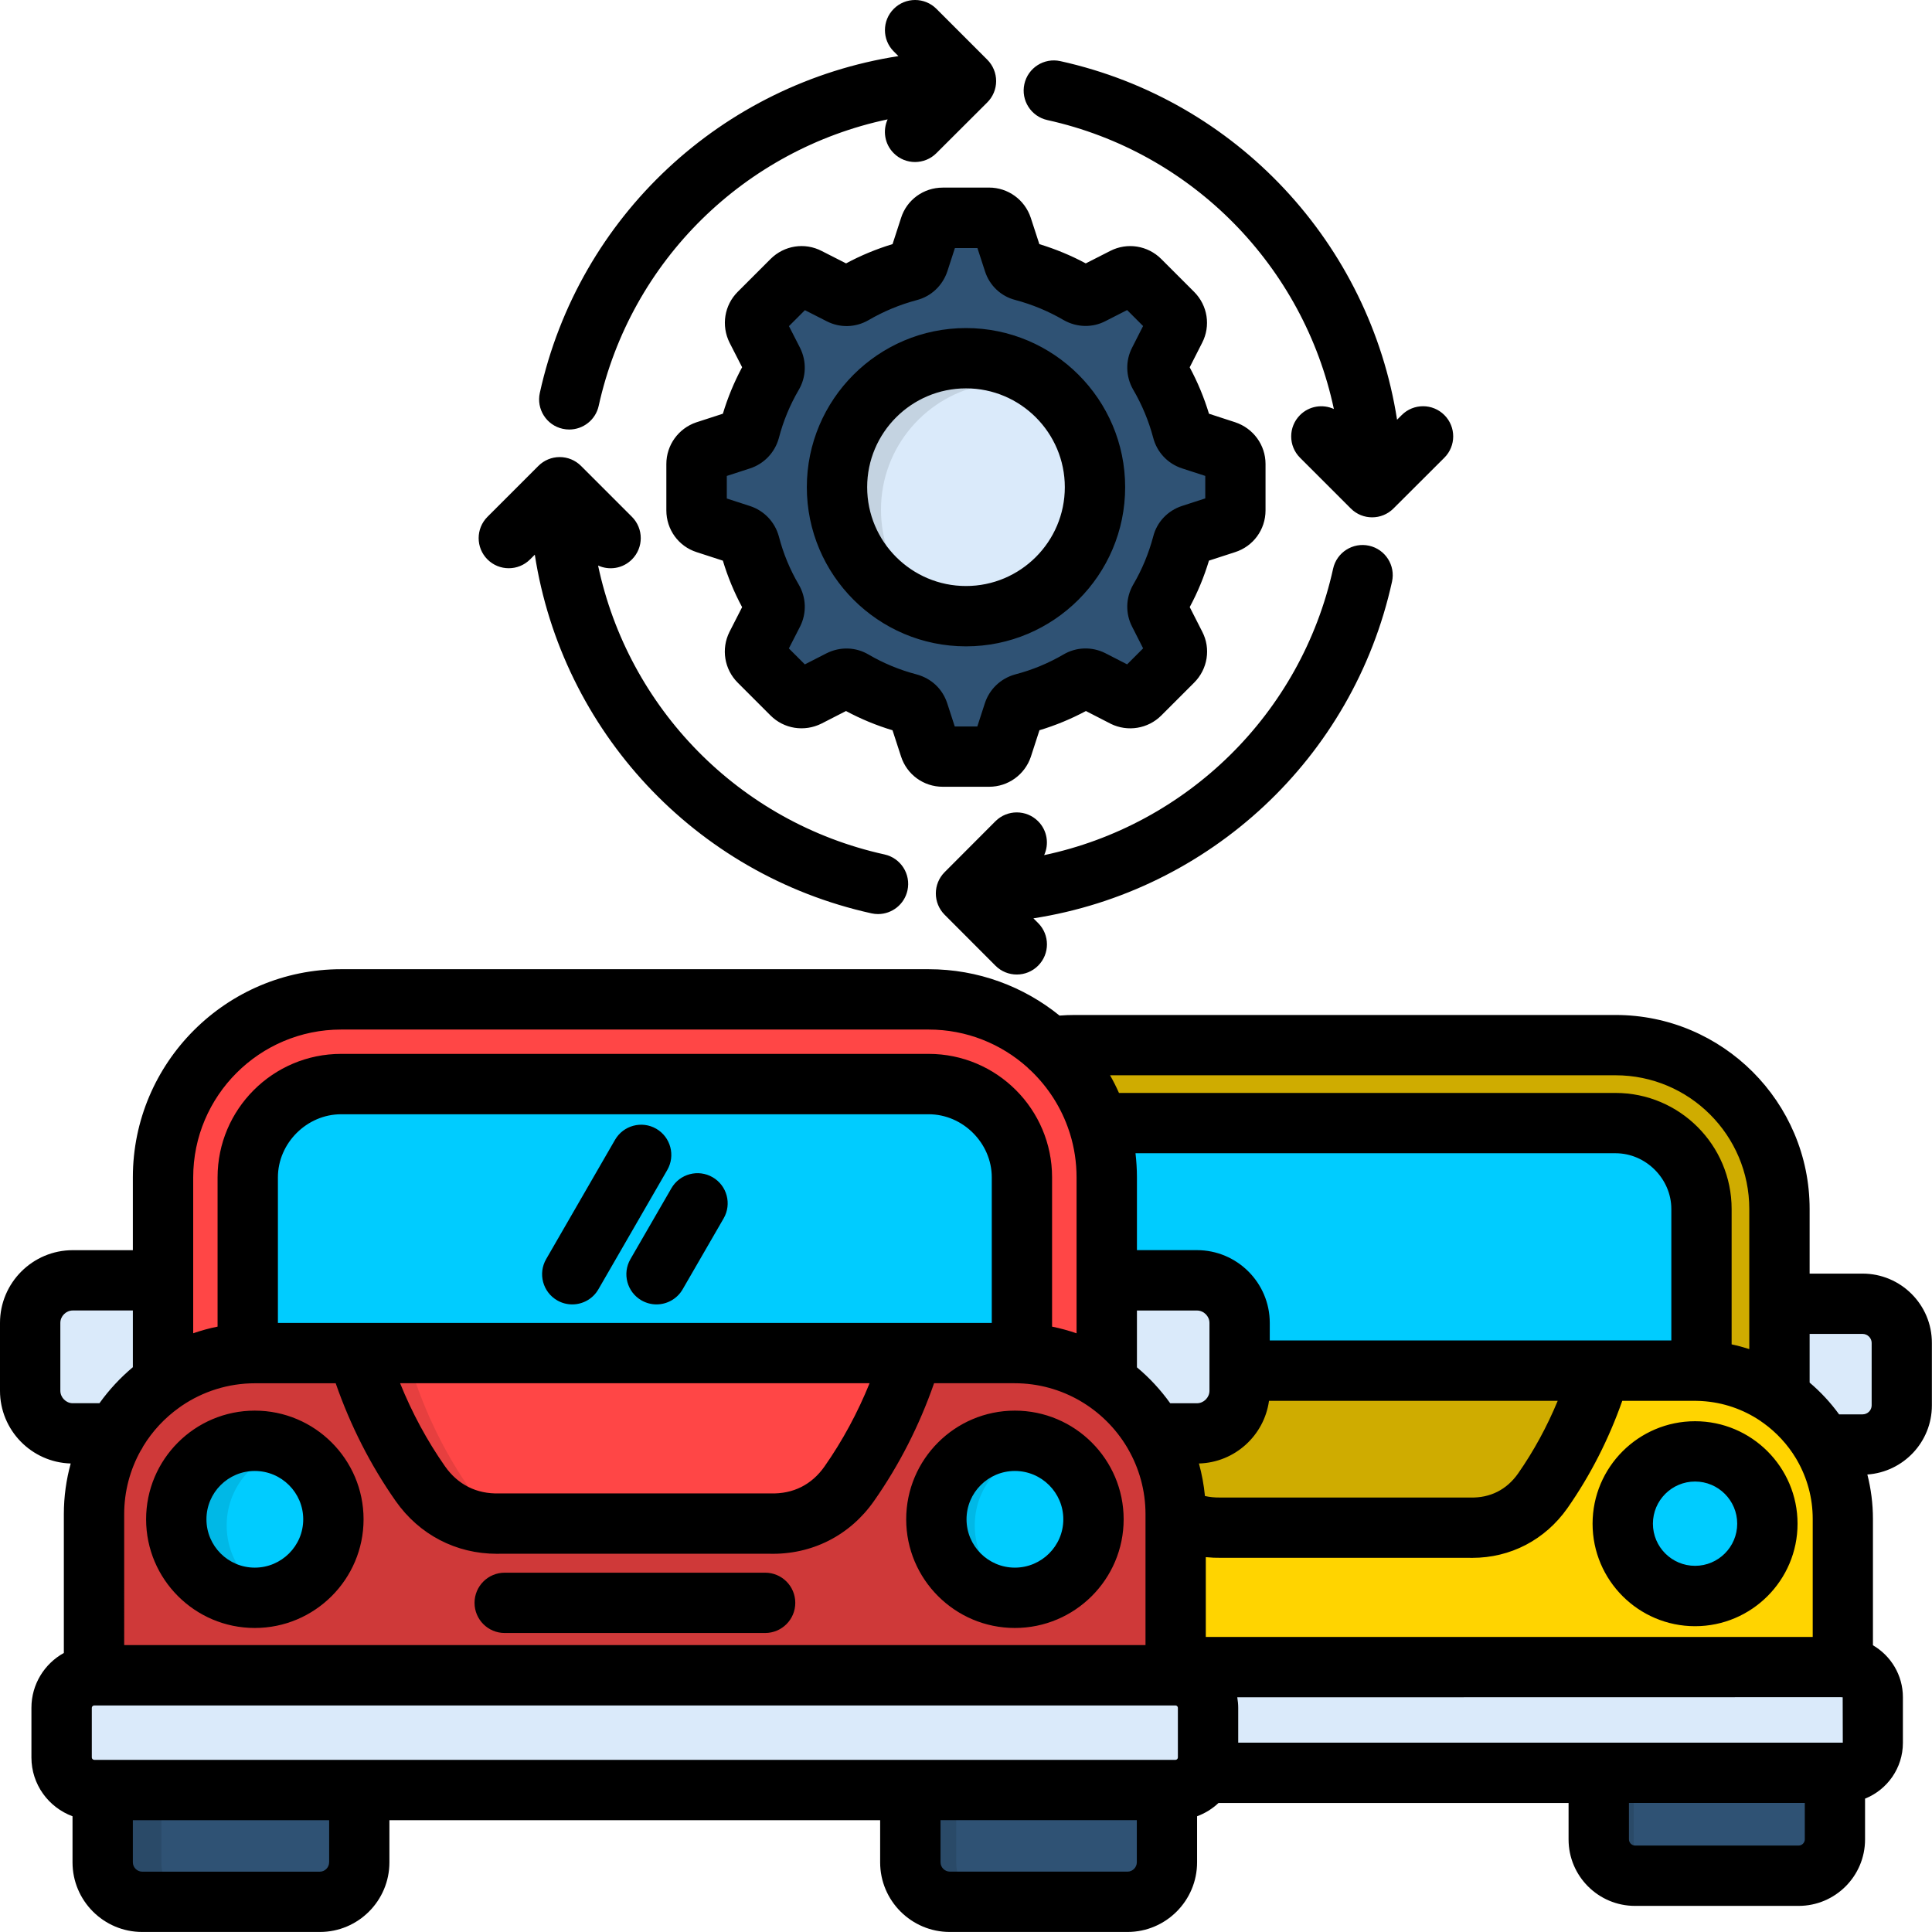 <svg id="Layer_1" enable-background="new 0 0 512 512" viewBox="0 0 512 512" xmlns="http://www.w3.org/2000/svg"><g clip-rule="evenodd" fill-rule="evenodd"><path d="m219.98 348.04h269.87c5.61 0 10.21 4.6 10.21 10.24v16.26c0 5.64-4.6 10.24-10.21 10.24h-269.87c-5.61 0-10.24-4.6-10.24-10.24v-16.26c.01-5.64 4.63-10.24 10.24-10.24z" fill="#daeafa"/><path d="m241.64 372.5h226.53v-49.17c0-23.53-19.23-42.76-42.73-42.76h-141.04c-23.53 0-42.76 19.23-42.76 42.76z" fill="#cfac00"/><path d="m262 376.74h185.84v-53.41c0-12.3-10.13-22.4-22.4-22.4h-141.04c-12.27 0-22.4 10.1-22.4 22.4z" fill="#0cf"/><path d="m225.1 442.83h259.64v-38.66c0-21.27-17.42-38.69-38.69-38.69h-182.29c-21.27 0-38.66 17.42-38.66 38.69z" fill="#ffd400"/><path d="m288.36 365.49h133.12c-3.38 11.36-8.39 21.85-15.08 31.37-4.48 6.38-11.28 9.8-19.07 9.58h-64.83c-7.79.22-14.58-3.19-19.07-9.58-6.68-9.53-11.69-20.01-15.07-31.37z" fill="#cfac00"/><path d="m421.06 459.2h61.58v28.56c0 5.2-4.24 9.44-9.44 9.44h-42.7c-5.2 0-9.44-4.24-9.44-9.44z" fill="#2f5274"/><path d="m225.13 442.83h259.58c4.29 0 7.81 3.52 7.81 7.81v11.94c0 4.29-3.52 7.81-7.81 7.81h-259.58c-4.29 0-7.81-3.52-7.81-7.81v-11.94c-.01-4.28 3.52-7.81 7.81-7.81z" fill="#daeafa"/><path d="m446.16 424.26c10.37 0 18.85-8.47 18.85-18.85 0-10.4-8.47-18.88-18.85-18.88-10.4 0-18.88 8.47-18.88 18.88 0 10.38 8.48 18.85 18.88 18.85z" fill="#0cf"/><path d="m23.03 341.93h293.23c6.11 0 11.12 5.01 11.12 11.12v17.69c0 6.11-5.01 11.12-11.12 11.12h-293.23c-6.11 0-11.09-5.01-11.09-11.12v-17.69c0-6.11 4.98-11.12 11.09-11.12z" fill="#daeafa"/><path d="m46.58 368.51h246.13v-53.43c0-25.53-20.88-46.45-46.45-46.45h-153.23c-25.53 0-46.45 20.91-46.45 46.45z" fill="#ff4646"/><path d="m68.68 373.14h201.94v-58.06c0-13.35-11.01-24.32-24.35-24.32h-153.24c-13.34 0-24.35 10.98-24.35 24.32z" fill="#0cf"/><path d="m28.61 444.92h282.09v-42.02c0-23.11-18.9-42.02-42.02-42.02h-198.08c-23.09 0-41.99 18.9-41.99 42.02z" fill="#cf3939"/><path d="m97.32 360.89h144.65c-3.69 12.35-9.13 23.72-16.4 34.09-4.84 6.93-12.24 10.65-20.72 10.4h-70.41c-8.47.25-15.85-3.47-20.72-10.4-7.27-10.37-12.71-21.73-16.4-34.09z" fill="#ff4646"/><path d="m30.87 462.73h66.92v31.01c0 5.67-4.62 10.26-10.29 10.26h-46.37c-5.64 0-10.26-4.6-10.26-10.26z" fill="#2f5274"/><path d="m241.53 462.73h66.92v31.01c0 5.67-4.62 10.26-10.29 10.26h-46.36c-5.64 0-10.26-4.6-10.26-10.26v-31.01z" fill="#2f5274"/><path d="m28.64 444.92h282.01c4.68 0 8.5 3.82 8.5 8.5v12.96c0 4.68-3.82 8.5-8.5 8.5h-282.01c-4.68 0-8.5-3.82-8.5-8.5v-12.96c0-4.67 3.82-8.5 8.5-8.5z" fill="#daeafa"/><path d="m70.52 424.76c11.28 0 20.5-9.22 20.5-20.5s-9.22-20.47-20.5-20.47-20.5 9.19-20.5 20.47 9.22 20.5 20.5 20.5z" fill="#0cf"/><path d="m268.77 424.76c11.28 0 20.5-9.22 20.5-20.5s-9.22-20.47-20.5-20.47-20.5 9.19-20.5 20.47 9.22 20.5 20.5 20.5z" fill="#0cf"/><path d="m270.89 191.53c5.15-1.38 10.02-3.41 14.5-6.03 1.07-.63 2.31-.66 3.41-.11l8.45 4.32c1.4.72 3.05.44 4.15-.66l8.58-8.56c1.1-1.13 1.38-2.75.66-4.15l-4.32-8.45c-.58-1.13-.52-2.34.11-3.44 2.61-4.48 4.65-9.36 6-14.5.33-1.21 1.16-2.09 2.37-2.48l9-2.94c1.51-.5 2.48-1.82 2.48-3.38v-12.13c0-1.57-.96-2.92-2.48-3.38l-9-2.94c-1.21-.39-2.04-1.27-2.37-2.48-1.35-5.15-3.38-10.02-6-14.5-.63-1.1-.69-2.31-.11-3.44l4.32-8.45c.72-1.4.44-3.03-.66-4.15l-8.58-8.56c-1.1-1.13-2.75-1.38-4.15-.66l-8.45 4.29c-1.1.58-2.34.55-3.41-.08-4.48-2.64-9.36-4.68-14.5-6.03-1.21-.3-2.12-1.16-2.5-2.34l-2.92-9.03c-.5-1.49-1.82-2.45-3.41-2.45h-12.11c-1.57 0-2.92.96-3.41 2.45l-2.92 9.03c-.39 1.18-1.29 2.04-2.5 2.34-5.15 1.35-10.02 3.38-14.5 6.03-1.07.63-2.31.66-3.41.08l-8.45-4.29c-1.4-.72-3.05-.47-4.15.66l-8.58 8.56c-1.1 1.13-1.35 2.75-.63 4.15l4.29 8.45c.58 1.13.52 2.34-.11 3.44-2.61 4.48-4.65 9.36-6 14.5-.33 1.21-1.16 2.09-2.37 2.48l-9 2.94c-1.51.47-2.48 1.82-2.48 3.38v12.13c0 1.57.96 2.89 2.48 3.38l9 2.94c1.21.39 2.04 1.27 2.37 2.48 1.35 5.15 3.38 10.02 6 14.5.63 1.1.69 2.31.11 3.44l-4.29 8.45c-.72 1.4-.47 3.03.63 4.13l8.58 8.58c1.1 1.1 2.75 1.38 4.15.66l8.45-4.32c1.1-.55 2.34-.52 3.41.11 4.48 2.61 9.36 4.65 14.5 6.03 1.21.3 2.12 1.16 2.5 2.34l2.92 9c.5 1.51 1.84 2.48 3.41 2.48h12.11c1.6 0 2.92-.96 3.41-2.48l2.92-9c.38-1.18 1.29-2.03 2.5-2.34z" fill="#2f5274"/><path d="m256 168.72c18.55 0 33.65-15.11 33.65-33.65 0-18.52-15.11-33.65-33.65-33.65-18.52 0-33.65 15.13-33.65 33.65 0 18.55 15.13 33.65 33.65 33.65z" fill="#daeafa"/><path d="m261.56 168.28c-15.93-2.67-28.09-16.51-28.09-33.21 0-16.67 12.16-30.54 28.09-33.18-1.82-.3-3.66-.44-5.56-.44-18.57 0-33.65 15.05-33.65 33.62 0 18.6 15.08 33.65 33.65 33.65 1.9 0 3.74-.13 5.56-.44z" fill="#c4d3e1"/><path d="m75.53 424.12c-8.89-2.23-15.46-10.26-15.46-19.87 0-9.58 6.58-17.64 15.46-19.87-1.6-.41-3.27-.61-5.01-.61-11.31 0-20.5 9.16-20.5 20.47s9.19 20.5 20.5 20.5c1.73.02 3.41-.2 5.01-.62z" fill="#00b8e6"/><path d="m248.27 404.26c0 11.31 9.19 20.5 20.5 20.5 1.73 0 3.41-.22 5.01-.63-8.89-2.23-15.46-10.26-15.46-19.87 0-9.11 5.92-16.81 14.14-19.48.44-.14.88-.28 1.32-.39-1.6-.41-3.27-.61-5.01-.61-2.2 0-4.35.33-6.33.99-8.23 2.67-14.17 10.38-14.17 19.49z" fill="#00b8e6"/><path d="m427.28 405.41c0 10.4 8.45 18.85 18.88 18.85 1.73 0 3.41-.25 5.01-.66-7.98-2.2-13.87-9.52-13.87-18.19 0-8.69 5.89-15.99 13.87-18.19-1.6-.44-3.27-.69-5.01-.69-10.43.01-18.88 8.45-18.88 18.88z" fill="#00b8e6"/><path d="m42.76 493.74v-18.85h-11.89v18.85c0 5.67 4.62 10.26 10.26 10.26h11.89c-5.64 0-10.26-4.6-10.26-10.26z" fill="#2a4a68"/><path d="m241.53 493.74c0 5.67 4.62 10.26 10.26 10.26h11.89c-5.64 0-10.26-4.6-10.26-10.26v-18.85h-11.89z" fill="#2a4a68"/><path d="m421.06 470.4v17.36c0 5.2 4.24 9.44 9.44 9.44h11.89c-5.2 0-9.44-4.24-9.44-9.44v-17.36z" fill="#2a4a68"/><path d="m124.78 394.98c-2.94-4.21-5.59-8.58-7.95-13.12-1.46-2.86-2.83-5.75-4.07-8.72-.63-1.54-1.24-3.08-1.82-4.62-.94-2.5-1.76-5.04-2.53-7.62h-11.09c.77 2.59 1.62 5.12 2.53 7.62.58 1.54 1.18 3.08 1.84 4.62 1.24 2.97 2.59 5.86 4.07 8.72 2.34 4.54 5.01 8.91 7.95 13.12 4.87 6.93 12.24 10.65 20.72 10.4h9.55c-7.81-.22-14.61-3.87-19.2-10.4z" fill="#e63f3f"/></g><g><path d="m493.6 337.52h-14.03v-17.12c0-28.35-23.07-51.42-51.42-51.42h-143.32c-1.35 0-2.7.05-4.04.16-9.48-7.68-21.55-12.29-34.68-12.29h-155.71c-30.43 0-55.19 24.75-55.19 55.16v19.3h-15.93c-10.63 0-19.28 8.65-19.28 19.28v17.97c0 10.46 8.36 18.99 18.74 19.28-1.18 4.28-1.82 8.78-1.82 13.43v36.78c-5.12 2.84-8.59 8.28-8.59 14.53v13.18c0 7.14 4.54 13.22 10.89 15.57v12.21c0 10.18 8.28 18.45 18.45 18.45h47.11c10.16 0 18.42-8.28 18.42-18.45v-11.17h130.05v11.17c0 10.18 8.28 18.45 18.45 18.45h47.11c10.16 0 18.43-8.28 18.43-18.45v-12.21c2.13-.79 4.06-1.99 5.68-3.52h92.77v9.67c0 9.71 7.9 17.6 17.6 17.6h43.37c9.71 0 17.6-7.9 17.6-17.6v-10.82c5.87-2.35 10.03-8.09 10.03-14.78v-12.1c0-5.87-3.2-11-7.94-13.77v-33.48c0-4.06-.52-8.01-1.48-11.77 9.54-.67 17.1-8.61 17.1-18.3v-16.55c.03-10.15-8.23-18.39-18.37-18.39zm-5.24 124.3h-160.22v-9.24c0-.95-.1-1.87-.25-2.78l159.92-.03c.17.01.35.03.52.03zm-463.38 4.56c-.34 0-.65-.3-.65-.62v-13.18c0-.33.31-.62.65-.62h286.55c.32 0 .62.3.62.62v13.18c0 .32-.3.62-.62.62zm7.93-65.11c0-6.1 1.59-11.84 4.37-16.83.26-.37.48-.75.67-1.16 2.45-4.03 5.71-7.52 9.54-10.25.24-.15.47-.31.69-.49 5.55-3.76 12.23-5.96 19.43-5.96h21.35c3.91 11.22 9.23 21.7 15.9 31.21 6.27 8.93 16 13.98 26.81 13.98.3 0 .6 0 .91-.01h71.32c11.2.29 21.3-4.8 27.72-13.98 6.69-9.54 12.02-20.02 15.92-31.21h21.33c12.67 0 23.77 6.83 29.83 17l.24.42c2.94 5.09 4.63 10.99 4.63 17.28v34.7h-270.66zm229.92-50.68h-21.14c-.02 0-.05 0-.07 0h-146.73c-.03 0-.06 0-.09 0h-21.15v-38.58c0-9.07 7.67-16.72 16.75-16.72h155.71c9.07 0 16.72 7.66 16.72 16.72zm-32.38 15.98c-3.17 7.82-7.15 15.21-11.93 22.04-3.4 4.86-8.33 7.33-14.27 7.16-.08 0-.16 0-.24 0h-71.55c-.08 0-.16 0-.24 0-5.92.16-10.86-2.31-14.28-7.17-4.76-6.8-8.74-14.18-11.91-22.03zm212.47-11.34h-106.42v-4.65c0-10.63-8.66-19.28-19.3-19.28h-15.9v-19.3c0-2.16-.14-4.28-.38-6.38h127.23c8.01 0 14.77 6.76 14.77 14.77zm-123.6 41.23c-.28-2.96-.82-5.83-1.59-8.62 9.5-.26 17.29-7.4 18.57-16.61h76.51c-2.83 6.83-6.34 13.3-10.52 19.29-3.04 4.3-7.42 6.48-12.63 6.34-.08 0-.15 0-.23 0h-65.85c-.07 0-.14 0-.21 0-1.42.02-2.78-.11-4.05-.4zm-18.02-49.16h15.9c1.8 0 3.32 1.5 3.32 3.29v17.97c0 1.8-1.52 3.32-3.32 3.32h-7.08c-2.53-3.54-5.49-6.74-8.82-9.52zm18.25 86.51v-21.15c1.35.14 2.73.2 4.12.18h65.65c.27.01.54.01.82.01 10.15 0 19.3-4.75 25.23-13.15 6.1-8.73 10.97-18.29 14.55-28.47h19.18c.47 0 .93.02 1.39.04.14.01.28.02.42.02 5.76.33 11.1 2.22 15.61 5.26.26.21.54.4.82.58 3.46 2.5 6.4 5.68 8.61 9.35.11.21.23.41.35.61 2.6 4.56 4.09 9.82 4.09 15.43v31.29zm144.03-113.41v37.12c-1.53-.49-3.09-.91-4.68-1.25v-35.87c0-16.96-13.8-30.76-30.76-30.76h-131.6c-.71-1.6-1.5-3.16-2.36-4.68h133.96c19.55 0 35.44 15.9 35.44 35.44zm-412.38-8.39c0-21.6 17.59-39.17 39.2-39.17h155.71c10.03 0 19.19 3.79 26.13 10 .29.32.61.61.94.88 4.59 4.39 8.12 9.87 10.15 16.03.07.26.16.52.25.77 1.12 3.63 1.72 7.49 1.72 11.49v41.33c-2.11-.72-4.27-1.32-6.49-1.77v-39.57c0-18.04-14.67-32.71-32.71-32.71h-155.7c-18.05 0-32.74 14.67-32.74 32.71v39.57c-2.21.44-4.37 1.04-6.46 1.76zm-31.92 59.86c-1.78 0-3.29-1.52-3.29-3.32v-17.97c0-1.78 1.51-3.29 3.29-3.29h15.93v15.03c-3.34 2.79-6.31 6-8.85 9.54h-7.08zm67.94 121.67c0 1.34-1.12 2.47-2.44 2.47h-47.1c-1.34 0-2.47-1.13-2.47-2.47v-11.17h52.02v11.17zm211.61 2.46h-47.11c-1.34 0-2.47-1.13-2.47-2.47v-11.17h52.02v11.17c0 1.34-1.12 2.47-2.44 2.47zm177.85-6.91h-43.37c-.86 0-1.62-.75-1.62-1.62v-9.67h46.6v9.67c0 .86-.75 1.62-1.61 1.62zm19.33-116.65c0 1.31-1.08 2.38-2.41 2.38h-6.22c-2.26-3.11-4.88-5.94-7.81-8.42v-12.9h14.03c1.31 0 2.41 1.09 2.41 2.38zm-46.8 4.2c-14.97 0-27.16 12.18-27.16 27.16s12.18 27.16 27.16 27.16 27.16-12.18 27.16-27.16-12.19-27.16-27.16-27.16zm0 38.32c-6.16 0-11.17-5.01-11.17-11.17s5.01-11.17 11.17-11.17 11.17 5.01 11.17 11.17-5.01 11.17-11.17 11.17zm-381.69-41.13c-15.88 0-28.8 12.92-28.8 28.8s12.92 28.8 28.8 28.8c15.9 0 28.83-12.92 28.83-28.8s-12.93-28.8-28.83-28.8zm0 41.61c-7.06 0-12.81-5.75-12.81-12.81 0-7.07 5.75-12.81 12.81-12.81 7.08 0 12.84 5.75 12.84 12.81.01 7.06-5.76 12.81-12.84 12.81zm201.43-41.61c-15.88 0-28.8 12.92-28.8 28.8s12.92 28.8 28.8 28.8c15.9 0 28.83-12.92 28.83-28.8s-12.93-28.8-28.83-28.8zm0 41.61c-7.06 0-12.81-5.75-12.81-12.81 0-7.07 5.75-12.81 12.81-12.81 7.08 0 12.84 5.75 12.84 12.81.01 7.06-5.76 12.81-12.84 12.81zm-92.11-105.39-18.26 31.63c-1.48 2.57-4.17 4-6.93 4-1.36 0-2.73-.34-3.99-1.07-3.82-2.21-5.13-7.1-2.93-10.92l18.26-31.63c2.21-3.82 7.1-5.13 10.92-2.93 3.82 2.21 5.13 7.1 2.93 10.92zm14.93 12.84-10.86 18.79c-1.48 2.56-4.17 4-6.93 4-1.36 0-2.73-.35-3.99-1.07-3.82-2.21-5.13-7.1-2.92-10.92l10.86-18.79c2.21-3.82 7.1-5.13 10.92-2.92 3.82 2.2 5.13 7.09 2.92 10.91zm18.99 101.88c0 4.42-3.58 7.99-7.99 7.99h-69.02c-4.42 0-7.99-3.58-7.99-7.99s3.58-7.99 7.99-7.99h69.02c4.41-.01 7.99 3.57 7.99 7.99zm39.06-375.05c-5.08 0-9.53 3.26-11.03 8.04l-2.25 6.93c-4.28 1.3-8.42 3.01-12.32 5.11l-6.45-3.28c-4.5-2.34-9.96-1.49-13.57 2.12l-8.7 8.7c-3.54 3.54-4.42 8.94-2.15 13.49l3.32 6.49c-2.12 3.94-3.82 8.07-5.1 12.32l-6.96 2.26c-.03.01-.07.02-.1.03-4.73 1.61-7.92 6.04-7.92 11.03v12.3c0 5.08 3.23 9.53 8.02 11.06l6.96 2.26c1.28 4.27 2.99 8.4 5.1 12.32l-3.35 6.56c-2.25 4.5-1.37 9.9 2.18 13.45l8.7 8.7c3.55 3.55 8.95 4.42 13.52 2.14l6.48-3.32c3.95 2.12 8.1 3.83 12.33 5.1l2.25 6.92c1.54 4.81 5.98 8.05 11.04 8.05h12.33c4.99 0 9.42-3.18 11.03-7.92.01-.03.02-.07.03-.1l2.26-6.96c4.25-1.28 8.37-2.98 12.31-5.09l6.46 3.32c.04.02.09.05.13.07 4.49 2.2 9.87 1.31 13.39-2.21l8.7-8.7c3.61-3.61 4.46-9.06 2.15-13.5l-3.32-6.53c2.09-3.88 3.8-8 5.1-12.31l6.87-2.23c4.86-1.53 8.12-5.98 8.12-11.08v-12.3c0-5.01-3.21-9.45-8.05-11.06l-6.94-2.26c-1.29-4.26-3-8.38-5.11-12.3l3.29-6.47c2.33-4.49 1.48-9.93-2.12-13.53l-8.7-8.7c-3.58-3.58-9.01-4.45-13.51-2.15l-6.5 3.31c-3.89-2.09-8-3.79-12.3-5.1l-2.28-7c-1.59-4.78-6.03-7.99-11.04-7.99h-12.3zm19.23 29.77c4.5 1.2 8.79 2.98 12.77 5.3.04.02.07.04.11.06 3.47 1.96 7.63 2.03 11.04.24l5.73-2.92 4.23 4.23-2.9 5.71c-1.8 3.48-1.72 7.61.23 11.07.02.04.04.07.06.1 2.33 3.99 4.11 8.29 5.28 12.69.99 3.86 3.85 6.91 7.65 8.15l6.16 2v5.96l-6.16 2c-3.8 1.24-6.67 4.28-7.63 8.08-1.2 4.52-2.98 8.8-5.29 12.74-.02.04-.05.08-.07.12-1.95 3.46-2.03 7.59-.23 11.07l2.91 5.73-4.24 4.24-5.79-2.97c-3.55-1.78-7.71-1.64-11.09.36-3.99 2.33-8.27 4.1-12.73 5.26-.04.01-.09.02-.13.04-3.78 1.06-6.76 3.91-7.97 7.64l-1.99 6.13h-5.98l-1.99-6.13c-1.24-3.8-4.17-6.59-8.13-7.67-4.44-1.16-8.71-2.92-12.69-5.24-3.39-2.02-7.54-2.17-11.17-.35l-5.75 2.94-4.23-4.23 2.98-5.82c1.78-3.55 1.63-7.71-.37-11.11-2.32-3.95-4.09-8.22-5.25-12.7-.01-.05-.03-.1-.04-.14-1.06-3.78-3.91-6.76-7.64-7.97l-6.13-1.99v-5.98l6.13-1.99c3.73-1.21 6.58-4.19 7.64-7.97.01-.05.03-.1.04-.14 1.15-4.43 2.92-8.71 5.24-12.68 2.01-3.41 2.16-7.57.35-11.19l-2.93-5.73 4.23-4.23 5.74 2.92c3.52 1.82 7.67 1.72 11.14-.29 3.96-2.31 8.24-4.09 12.73-5.29 3.83-.98 6.86-3.82 8.14-7.64l2-6.16h5.97l2.02 6.21c1.21 3.75 4.25 6.59 8 7.54zm-55.23 49.62c0 23.26 18.92 42.18 42.18 42.18s42.18-18.92 42.18-42.18-18.92-42.17-42.18-42.17-42.18 18.92-42.18 42.17zm68.37 0c0 14.44-11.75 26.19-26.19 26.19s-26.19-11.75-26.19-26.19 11.75-26.19 26.19-26.19 26.19 11.75 26.19 26.19zm-10.72-106.83c.95-4.31 5.22-7.03 9.53-6.08 46.81 10.33 81.98 48.49 89.24 95.03l1.24-1.24c3.12-3.12 8.19-3.11 11.3.01 3.12 3.12 3.11 8.19-.01 11.3l-13.49 13.46c-1.56 1.56-3.6 2.34-5.65 2.34s-4.09-.78-5.65-2.34l-13.46-13.46c-3.12-3.12-3.12-8.18 0-11.3 2.43-2.43 6.02-2.96 8.97-1.61-8-37.67-37.4-68.07-75.93-76.57-4.32-.96-7.04-5.22-6.09-9.54zm2.4 221.09 1.25 1.25c3.12 3.12 3.11 8.19-.01 11.3-1.56 1.56-3.6 2.34-5.65 2.34s-4.1-.78-5.66-2.35l-13.46-13.49c-3.11-3.12-3.11-8.17 0-11.29l13.46-13.49c3.12-3.12 8.18-3.13 11.3-.01 2.44 2.43 2.97 6.04 1.61 8.99 37.7-7.98 68.07-37.33 76.58-75.92.95-4.31 5.22-7.03 9.53-6.08s7.04 5.22 6.08 9.53c-10.32 46.86-48.45 81.98-95.03 89.22zm-130.81-139.25c10.34-46.91 48.44-82 95.03-89.25l-1.23-1.23c-3.12-3.12-3.12-8.18 0-11.3s8.18-3.12 11.3 0l13.49 13.49c1.5 1.5 2.34 3.54 2.34 5.66s-.85 4.16-2.35 5.65l-13.49 13.46c-1.56 1.56-3.6 2.33-5.65 2.34-2.05 0-4.1-.78-5.66-2.35-2.42-2.42-2.95-6.01-1.61-8.95-37.7 7.98-68.05 37.3-76.57 75.92-.82 3.73-4.13 6.27-7.8 6.27-.57 0-1.15-.06-1.73-.19-4.3-.94-7.02-5.21-6.07-9.52zm-13.87 44.14c-3.12-3.12-3.12-8.18 0-11.3l13.49-13.49c1.5-1.5 3.53-2.34 5.65-2.34s4.15.84 5.65 2.34l13.49 13.49c3.12 3.12 3.12 8.18 0 11.3-2.43 2.43-6.02 2.96-8.97 1.61 7.97 37.69 37.29 68.05 75.91 76.57 4.31.95 7.03 5.22 6.08 9.53-.82 3.73-4.13 6.27-7.8 6.27-.57 0-1.15-.06-1.73-.19-46.91-10.36-82-48.47-89.23-95.05l-1.25 1.25c-1.56 1.56-3.61 2.34-5.65 2.34s-4.07-.77-5.64-2.33z"/></g></svg>